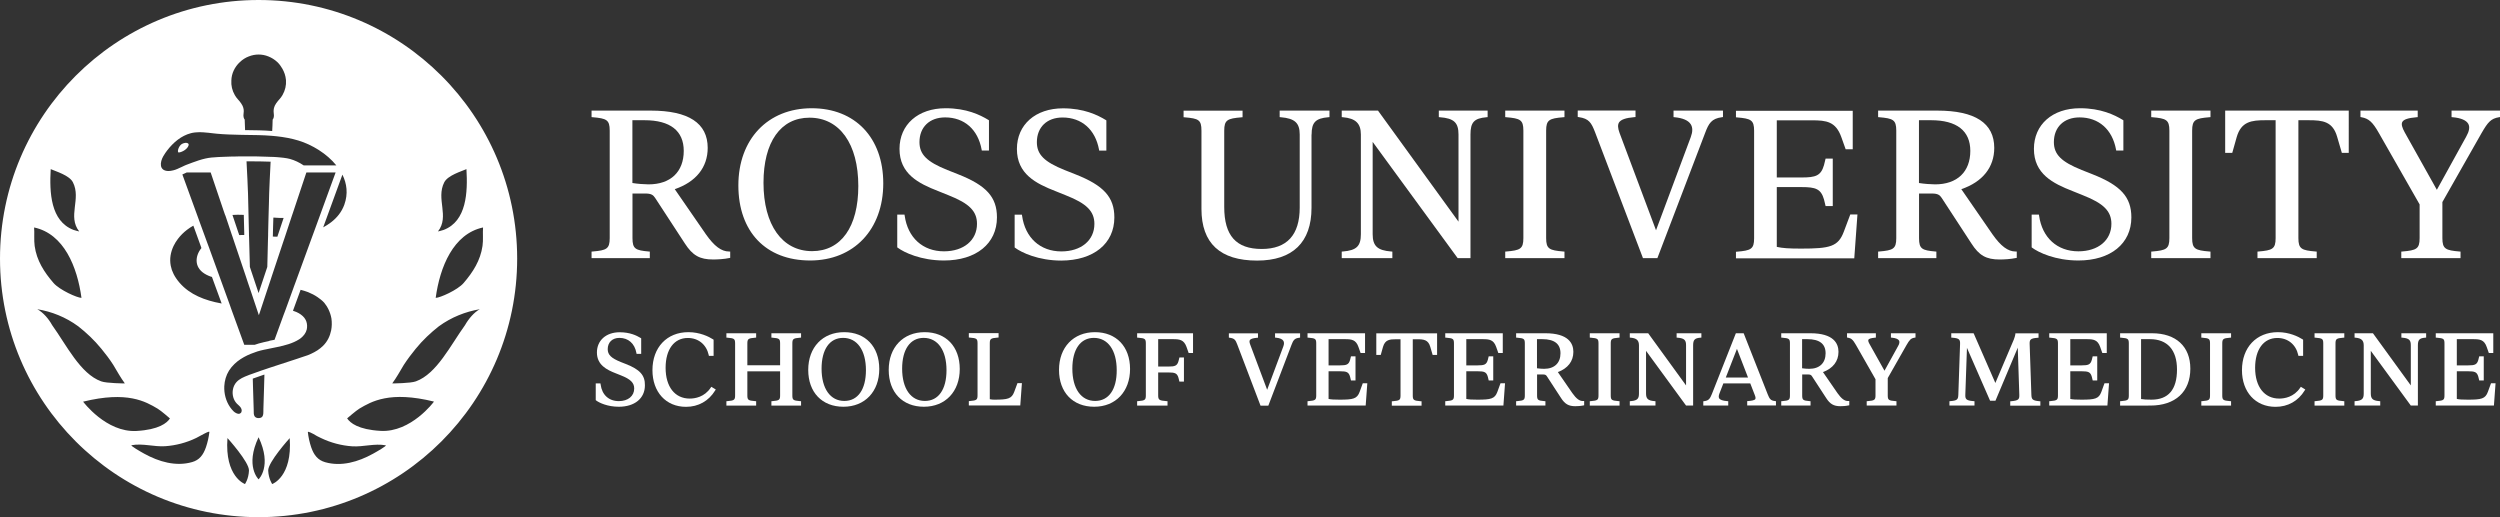 <?xml version="1.0" encoding="utf-8"?>
<!-- Generator: Adobe Illustrator 24.3.0, SVG Export Plug-In . SVG Version: 6.00 Build 0)  -->
<svg version="1.1" id="Layer_1" xmlns="http://www.w3.org/2000/svg" xmlns:xlink="http://www.w3.org/1999/xlink" x="0px" y="0px"
	 viewBox="0 0 275.54 57" style="enable-background:new 0 0 275.54 57;" xml:space="preserve">
<rect x="0" y="0" width="275.54" height="57" fill="#333333" stroke="none"/>
<style type="text/css">
	.st0{fill:#FFFFFF;}
</style>
<g>
	<g>
		<path class="st0" d="M80.48,28.42v-0.7h-0.13c-0.84,0-1.63-0.59-2.55-1.9l-3.43-4.97c2.34-0.8,3.63-2.41,3.63-4.55
			c0-2.73-2.11-4.11-6.28-4.11h-6.52v0.72l0.12,0.01c1.52,0.13,1.88,0.28,1.88,1.47v11.86c0,1.19-0.36,1.34-1.88,1.47l-0.12,0.01
			v0.72h6.42v-0.72l-0.12-0.01c-1.45-0.13-1.79-0.28-1.79-1.47v-4.92h1.43c0.63,0,0.86,0.16,1.07,0.49l3.27,5.01
			c0.86,1.33,1.64,1.77,3.12,1.77c0.48,0,1.23-0.04,1.78-0.16L80.48,28.42z M69.7,13.25h1.34c2.83,0,4.32,1.17,4.32,3.38
			c0,2.31-1.45,3.69-3.88,3.69c-0.42,0-1.27-0.06-1.78-0.15V13.25z"/>
		<path class="st0" d="M89.29,28.71c4.82,0,8.06-3.42,8.06-8.5c0-5.03-3.1-8.28-7.89-8.28c-4.84,0-8.08,3.42-8.08,8.5
			C81.38,25.54,84.41,28.71,89.29,28.71z M89.22,12.97c3.32,0,5.38,2.89,5.38,7.53c0,4.5-1.9,7.18-5.09,7.18
			c-3.3,0-5.36-2.89-5.36-7.53C84.15,15.65,86.04,12.97,89.22,12.97z"/>
		<path class="st0" d="M104.04,28.71c3.55,0,5.84-1.86,5.84-4.75c0-2.24-1.17-3.53-4.3-4.76l-1.16-0.46
			c-2.27-0.91-3.08-1.72-3.08-3.08c0-1.65,1.11-2.72,2.83-2.72c2.11,0,3.61,1.32,4.02,3.54l0.02,0.11h0.79v-3.33l-0.06-0.04
			c-0.92-0.56-2.42-1.29-4.72-1.29c-3.04,0-5.08,1.8-5.08,4.48c0,2.76,2.1,3.81,4.26,4.65l1.14,0.46c2.29,0.9,3.14,1.76,3.14,3.15
			c0,1.81-1.46,3.03-3.64,3.03c-2.33,0-3.99-1.5-4.33-3.93l-0.02-0.12h-0.8v3.61l0.05,0.04C99.65,27.83,101.51,28.71,104.04,28.71z"
			/>
		<path class="st0" d="M122.82,23.97c0-2.24-1.17-3.53-4.3-4.76l-1.16-0.46c-2.27-0.91-3.08-1.72-3.08-3.08
			c0-1.65,1.11-2.72,2.83-2.72c2.11,0,3.61,1.32,4.02,3.54l0.02,0.11h0.79v-3.33l-0.06-0.04c-0.92-0.56-2.42-1.29-4.72-1.29
			c-3.04,0-5.08,1.8-5.08,4.48c0,2.76,2.1,3.81,4.26,4.65l1.14,0.46c2.29,0.9,3.14,1.76,3.14,3.15c0,1.81-1.46,3.03-3.64,3.03
			c-2.33,0-3.99-1.5-4.33-3.93l-0.02-0.12h-0.8v3.61l0.05,0.04c0.7,0.52,2.56,1.41,5.09,1.41
			C120.53,28.71,122.82,26.85,122.82,23.97z"/>
		<path class="st0" d="M144.56,14.83c0-1.34,0.43-1.79,1.85-1.91l0.12-0.01v-0.72h-5.49v0.72l0.12,0.01
			c1.55,0.13,2.09,0.63,2.09,1.91v8.04c0,3.03-1.41,4.57-4.19,4.57c-2.82,0-4.13-1.47-4.13-4.63v-8.41c0-1.19,0.36-1.34,1.9-1.47
			l0.12-0.01v-0.72h-6.5v0.72l0.12,0.01c1.53,0.13,1.85,0.27,1.85,1.47v8.63c0,3.78,2.06,5.69,6.13,5.69c3.92,0,6-2.01,6-5.82V14.83
			z"/>
		<path class="st0" d="M153.46,27.73l-0.12-0.01c-1.53-0.12-2.05-0.61-2.05-1.91V15.64l9.33,12.76l0.04,0.05h1.41V14.83
			c0-1.36,0.4-1.79,1.77-1.91l0.12-0.01v-0.72h-5.38v0.72l0.12,0.01c1.55,0.12,2.05,0.59,2.05,1.91v9.6l-8.83-12.18l-0.04-0.06h-4
			v0.72l0.12,0.01c1.41,0.12,1.99,0.68,1.99,1.91v10.98c0,1.32-0.48,1.79-1.99,1.91l-0.12,0.01v0.72h5.58V27.73z"/>
		<path class="st0" d="M172.43,27.73l-0.12-0.01c-1.54-0.13-1.9-0.28-1.9-1.47V14.39c0-1.19,0.36-1.34,1.9-1.47l0.12-0.01v-0.72
			h-6.53v0.72l0.12,0.01c1.52,0.13,1.88,0.28,1.88,1.47v11.86c0,1.19-0.36,1.34-1.88,1.47l-0.12,0.01v0.72h6.53V27.73z"/>
		<path class="st0" d="M175.8,14.57l5.28,13.88h1.59l5.26-13.79c0.4-1.07,0.71-1.59,1.85-1.74l0.12-0.02v-0.71h-5.45v0.72l0.12,0.01
			c0.91,0.09,1.51,0.35,1.78,0.78c0.22,0.35,0.22,0.82,0,1.41l-3.83,10.27l-4.02-10.73c-0.2-0.54-0.21-0.9-0.06-1.15
			c0.21-0.32,0.74-0.51,1.7-0.59l0.12-0.01v-0.72h-6.37v0.71l0.12,0.02C175.12,13.07,175.39,13.51,175.8,14.57z"/>
		<path class="st0" d="M204.72,23.64h-0.79l-0.71,1.89c-0.62,1.65-1.51,1.87-4.71,1.87c-1.38,0-2.05-0.05-2.68-0.19v-6.59h2.74
			c1.55,0,2.12,0.2,2.46,1.35l0.18,0.74h0.79v-5.23h-0.79l-0.18,0.73c-0.34,1.16-0.91,1.35-2.46,1.35h-2.74v-6.3h3.86
			c1.62,0,2.64,0.13,3.26,1.87l0.47,1.32h0.78v-4.24h-12.87v0.72l0.12,0.01c1.52,0.13,1.88,0.28,1.88,1.47v11.86
			c0,1.19-0.36,1.34-1.88,1.47l-0.12,0.01v0.72h13.04L204.72,23.64z"/>
		<path class="st0" d="M220.39,28.6c0.48,0,1.23-0.04,1.78-0.16l0.11-0.02v-0.7h-0.13c-0.84,0-1.63-0.59-2.55-1.9l-3.43-4.97
			c2.34-0.8,3.63-2.41,3.63-4.55c0-2.73-2.11-4.11-6.28-4.11h-6.52v0.72l0.12,0.01c1.52,0.13,1.88,0.28,1.88,1.47v11.86
			c0,1.19-0.36,1.34-1.88,1.47l-0.12,0.01v0.72h6.42v-0.72l-0.12-0.01c-1.45-0.13-1.79-0.28-1.79-1.47v-4.92h1.43
			c0.63,0,0.86,0.16,1.07,0.49l3.27,5.01C218.13,28.16,218.91,28.6,220.39,28.6z M211.5,13.25h1.34c2.83,0,4.32,1.17,4.32,3.38
			c0,2.31-1.45,3.69-3.88,3.69c-0.42,0-1.27-0.06-1.78-0.15V13.25z"/>
		<path class="st0" d="M229.07,28.71c3.55,0,5.84-1.86,5.84-4.75c0-2.24-1.17-3.53-4.3-4.76l-1.16-0.46
			c-2.27-0.91-3.08-1.72-3.08-3.08c0-1.65,1.11-2.72,2.83-2.72c2.11,0,3.61,1.32,4.02,3.54l0.02,0.11h0.79v-3.33l-0.06-0.04
			c-0.92-0.56-2.42-1.29-4.72-1.29c-3.04,0-5.08,1.8-5.08,4.48c0,2.76,2.1,3.81,4.26,4.65l1.14,0.46c2.29,0.9,3.14,1.76,3.14,3.15
			c0,1.81-1.46,3.03-3.64,3.03c-2.33,0-3.99-1.5-4.33-3.93l-0.02-0.12h-0.8v3.61l0.05,0.04C224.68,27.83,226.54,28.71,229.07,28.71z
			"/>
		<path class="st0" d="M243.63,27.73l-0.12-0.01c-1.54-0.13-1.9-0.28-1.9-1.47V14.39c0-1.19,0.36-1.34,1.9-1.47l0.12-0.01v-0.72
			h-6.53v0.72l0.12,0.01c1.52,0.13,1.88,0.28,1.88,1.47v11.86c0,1.19-0.36,1.34-1.88,1.47l-0.12,0.01v0.72h6.53V27.73z"/>
		<path class="st0" d="M258.87,12.19h-13.62v4.66h0.78l0.49-1.74c0.5-1.72,1.63-1.86,3.17-1.86h1.12v13c0,1.19-0.36,1.34-1.88,1.47
			l-0.12,0.01v0.72h6.53v-0.72l-0.12-0.01c-1.54-0.13-1.9-0.28-1.9-1.47v-13h1.14c1.54,0,2.66,0.13,3.14,1.86l0.51,1.74h0.76V12.19z
			"/>
		<path class="st0" d="M270.2,12.19v0.72l0.12,0.01c0.92,0.08,1.51,0.34,1.73,0.74c0.18,0.34,0.1,0.81-0.23,1.39l-3.24,5.87
			l-3.53-6.31c-0.32-0.57-0.4-0.93-0.28-1.16c0.15-0.29,0.65-0.45,1.58-0.53l0.12-0.01v-0.72h-6.31v0.71l0.11,0.02
			c0.81,0.15,1.23,0.52,1.93,1.76l4.48,7.85v3.72c0,1.19-0.36,1.34-1.9,1.47l-0.12,0.01v0.72h6.53v-0.72l-0.12-0.01
			c-1.52-0.13-1.88-0.28-1.88-1.47v-3.98l4.31-7.59c0.71-1.23,1.04-1.61,1.93-1.76l0.11-0.02v-0.71H270.2z"/>
	</g>
	<g>
		<path class="st0" d="M68.98,40.12l-0.56-0.22c-1.06-0.43-1.44-0.8-1.44-1.42c0-0.75,0.51-1.24,1.29-1.24
			c0.98,0,1.68,0.62,1.87,1.65l0.02,0.11h0.51v-1.71l-0.06-0.04c-0.45-0.27-1.18-0.63-2.31-0.63c-1.5,0-2.51,0.9-2.51,2.23
			c0,1.37,1.08,1.91,2.09,2.3l0.55,0.22c1.07,0.42,1.47,0.82,1.47,1.45c0,0.83-0.68,1.39-1.69,1.39c-1.1,0-1.86-0.68-2.01-1.83
			l-0.02-0.12h-0.52v1.84l0.05,0.04c0.34,0.26,1.26,0.69,2.49,0.69c1.75,0,2.88-0.92,2.88-2.36C71.1,41.36,70.52,40.72,68.98,40.12z
			"/>
		<path class="st0" d="M78.33,42.73c-0.69,1.04-1.74,1.2-2.31,1.2c-1.64,0-2.66-1.3-2.66-3.39c0-2.03,0.94-3.29,2.45-3.29
			c1.16,0,2.04,0.72,2.3,1.87l0.02,0.1h0.52v-1.78l-0.06-0.04c-0.47-0.3-1.46-0.79-2.72-0.79c-2.37,0-3.96,1.68-3.96,4.19
			c0,2.41,1.49,4.04,3.7,4.04c1.36,0,2.5-0.64,3.21-1.8l0.07-0.11l-0.49-0.3L78.33,42.73z"/>
		<path class="st0" d="M85.02,37.21l0.12,0.01c0.75,0.06,0.84,0.13,0.84,0.64v2.4h-3.61v-2.4c0-0.5,0.1-0.58,0.85-0.64l0.12-0.01
			v-0.48h-3.28v0.48l0.12,0.01c0.75,0.06,0.84,0.13,0.84,0.64v5.71c0,0.5-0.09,0.58-0.84,0.64l-0.12,0.01v0.48h3.28v-0.48
			l-0.12-0.01c-0.76-0.06-0.85-0.13-0.85-0.64v-2.64h3.61v2.64c0,0.5-0.09,0.58-0.84,0.64l-0.12,0.01v0.48h3.27v-0.48l-0.12-0.01
			c-0.75-0.06-0.84-0.13-0.84-0.64v-5.71c0-0.5,0.09-0.58,0.84-0.64l0.12-0.01v-0.48h-3.27V37.21z"/>
		<path class="st0" d="M93.04,36.61c-2.37,0-3.96,1.67-3.96,4.16c0,2.47,1.52,4.06,3.88,4.06c2.36,0,3.95-1.67,3.95-4.16
			C96.91,38.2,95.39,36.61,93.04,36.61z M93.06,44.19c-1.55,0-2.51-1.36-2.51-3.56c0-2.12,0.89-3.39,2.37-3.39
			c1.55,0,2.52,1.36,2.52,3.56C95.44,42.93,94.55,44.19,93.06,44.19z"/>
		<path class="st0" d="M101.91,36.61c-2.37,0-3.96,1.67-3.96,4.16c0,2.47,1.52,4.06,3.88,4.06c2.36,0,3.95-1.67,3.95-4.16
			C105.78,38.2,104.26,36.61,101.91,36.61z M101.94,44.19c-1.55,0-2.51-1.36-2.51-3.56c0-2.12,0.89-3.39,2.37-3.39
			c1.55,0,2.52,1.36,2.52,3.56C104.32,42.93,103.43,44.19,101.94,44.19z"/>
		<path class="st0" d="M111.78,43.2c-0.28,0.75-0.7,0.85-2.2,0.85c-0.14,0-0.3-0.01-0.49-0.05v-6.15c0-0.5,0.1-0.58,0.85-0.64
			l0.12-0.01v-0.48h-3.28v0.48l0.12,0.01c0.75,0.06,0.84,0.13,0.84,0.64v5.71c0,0.5-0.09,0.58-0.84,0.64l-0.12,0.01v0.48h5.67
			l0.18-2.46h-0.49L111.78,43.2z"/>
		<path class="st0" d="M120.68,36.61c-2.37,0-3.96,1.67-3.96,4.16c0,2.47,1.52,4.06,3.88,4.06c2.36,0,3.95-1.67,3.95-4.16
			C124.55,38.2,123.03,36.61,120.68,36.61z M120.7,44.19c-1.55,0-2.51-1.36-2.51-3.56c0-2.12,0.89-3.39,2.37-3.39
			c1.55,0,2.52,1.36,2.52,3.56C123.09,42.93,122.2,44.19,120.7,44.19z"/>
		<path class="st0" d="M125.33,37.21l0.12,0.01c0.75,0.06,0.84,0.13,0.84,0.64v5.71c0,0.5-0.09,0.58-0.84,0.64l-0.12,0.01v0.48h3.35
			v-0.48l-0.12-0.01c-0.8-0.06-0.91-0.14-0.91-0.64v-2.52h1.12c0.73,0,0.97,0.08,1.12,0.6l0.1,0.41h0.5V39.4h-0.5l-0.1,0.4
			c-0.15,0.52-0.39,0.6-1.12,0.6h-1.12v-3.02h1.62c0.74,0,1.21,0.06,1.5,0.85l0.24,0.68h0.48v-2.18h-6.16V37.21z"/>
		<path class="st0" d="M140.53,37.21l0.12,0.01c0.41,0.04,0.69,0.16,0.8,0.35c0.09,0.15,0.09,0.36-0.01,0.62l-1.78,4.77l-1.87-4.99
			c-0.09-0.24-0.1-0.39-0.03-0.49c0.08-0.13,0.34-0.21,0.77-0.25l0.12-0.01v-0.48h-3.21v0.47l0.12,0.02
			c0.51,0.07,0.62,0.25,0.81,0.75l2.56,6.73h0.86l2.55-6.69c0.2-0.54,0.35-0.73,0.83-0.79l0.12-0.02v-0.47h-2.76V37.21z"/>
		<path class="st0" d="M149.85,43.2c-0.28,0.75-0.7,0.85-2.2,0.85c-0.62,0-0.94-0.02-1.22-0.08v-3.05h1.25
			c0.73,0,0.97,0.08,1.12,0.6l0.1,0.41h0.5v-2.66h-0.5l-0.1,0.4c-0.15,0.52-0.39,0.6-1.12,0.6h-1.25v-2.89h1.79
			c0.75,0,1.22,0.06,1.5,0.85l0.24,0.68h0.49v-2.18h-6.34v0.48l0.12,0.01c0.75,0.06,0.84,0.13,0.84,0.64v5.71
			c0,0.5-0.09,0.58-0.84,0.64l-0.12,0.01v0.48h6.41l0.18-2.46h-0.5L149.85,43.2z"/>
		<path class="st0" d="M151.68,39.12h0.5l0.25-0.89c0.23-0.79,0.73-0.84,1.46-0.84h0.47v6.19c0,0.5-0.09,0.58-0.84,0.64l-0.12,0.01
			v0.48h3.28v-0.48l-0.12-0.01c-0.75-0.06-0.85-0.13-0.85-0.64v-6.19h0.48c0.73,0,1.23,0.06,1.45,0.84l0.26,0.89h0.49v-2.38h-6.7
			V39.12z"/>
		<path class="st0" d="M165.03,43.2c-0.28,0.75-0.7,0.85-2.2,0.85c-0.62,0-0.94-0.02-1.22-0.08v-3.05h1.25
			c0.73,0,0.97,0.08,1.12,0.6l0.1,0.41h0.5v-2.66h-0.5l-0.1,0.4c-0.15,0.52-0.39,0.6-1.12,0.6h-1.25v-2.89h1.79
			c0.75,0,1.22,0.06,1.5,0.85l0.24,0.68h0.49v-2.18h-6.34v0.48l0.12,0.01c0.75,0.06,0.84,0.13,0.84,0.64v5.71
			c0,0.5-0.09,0.58-0.84,0.64l-0.12,0.01v0.48h6.41l0.18-2.46h-0.5L165.03,43.2z"/>
		<path class="st0" d="M173.3,43.33l-1.6-2.32c1.1-0.41,1.71-1.19,1.71-2.23c0-0.93-0.54-2.05-3.1-2.05h-3.21v0.48l0.12,0.01
			c0.75,0.06,0.84,0.13,0.84,0.64v5.71c0,0.5-0.09,0.58-0.84,0.64l-0.12,0.01v0.48h3.23v-0.48l-0.12-0.01
			c-0.71-0.06-0.8-0.13-0.8-0.64v-2.3h0.62c0.28,0,0.37,0.06,0.46,0.2l1.57,2.41c0.42,0.65,0.83,0.89,1.56,0.89
			c0.23,0,0.6-0.02,0.87-0.08l0.11-0.02v-0.47h-0.13C174.09,44.21,173.73,43.94,173.3,43.33z M169.41,37.38h0.57
			c1.34,0,2.01,0.52,2.01,1.56c0,1.07-0.67,1.71-1.8,1.71c-0.19,0-0.54-0.02-0.79-0.06V37.38z"/>
		<path class="st0" d="M175.22,37.21l0.12,0.01c0.75,0.06,0.84,0.13,0.84,0.64v5.71c0,0.5-0.09,0.58-0.84,0.64l-0.12,0.01v0.48h3.28
			v-0.48l-0.12-0.01c-0.76-0.06-0.85-0.13-0.85-0.64v-5.71c0-0.5,0.1-0.58,0.85-0.64l0.12-0.01v-0.48h-3.28V37.21z"/>
		<path class="st0" d="M184.79,37.21l0.12,0.01c0.79,0.06,0.92,0.32,0.92,0.85v4.41l-4.13-5.69l-0.04-0.06h-2.03v0.48l0.12,0.01
			c0.64,0.06,0.89,0.3,0.89,0.85v5.29c0,0.54-0.13,0.79-0.89,0.85l-0.12,0.01v0.48h2.83v-0.48l-0.12-0.01
			c-0.71-0.06-0.92-0.26-0.92-0.85v-4.69l4.41,6.03h0.78v-6.63c0-0.61,0.17-0.8,0.79-0.85l0.12-0.01v-0.48h-2.73V37.21z"/>
		<path class="st0" d="M194.83,43.46l-2.65-6.73h-0.86l-2.64,6.69c-0.21,0.53-0.36,0.73-0.83,0.79l-0.12,0.02v0.47h2.75v-0.48
			l-0.12-0.01c-0.49-0.04-0.78-0.14-0.88-0.31c-0.07-0.12-0.06-0.29,0.03-0.53l0.43-1.11h2.97l0.5,1.29
			c0.09,0.22,0.1,0.36,0.05,0.44c-0.09,0.14-0.48,0.19-0.77,0.21l-0.12,0.01v0.48h3.17v-0.47l-0.12-0.02
			C195.15,44.15,195.03,43.96,194.83,43.46z M192.66,41.61h-2.45l1.23-3.16L192.66,41.61z"/>
		<path class="st0" d="M202.52,43.33l-1.6-2.32c1.1-0.41,1.71-1.19,1.71-2.23c0-0.93-0.54-2.05-3.1-2.05h-3.21v0.48l0.12,0.01
			c0.75,0.06,0.84,0.13,0.84,0.64v5.71c0,0.5-0.09,0.58-0.84,0.64l-0.12,0.01v0.48h3.23v-0.48l-0.12-0.01
			c-0.71-0.06-0.8-0.13-0.8-0.64v-2.3h0.62c0.28,0,0.37,0.06,0.46,0.2l1.57,2.41c0.42,0.65,0.83,0.89,1.56,0.89
			c0.23,0,0.6-0.02,0.87-0.08l0.11-0.02v-0.47h-0.13C203.31,44.21,202.95,43.94,202.52,43.33z M198.63,37.38h0.57
			c1.34,0,2.01,0.52,2.01,1.56c0,1.07-0.67,1.71-1.8,1.71c-0.19,0-0.54-0.02-0.79-0.06V37.38z"/>
		<path class="st0" d="M208.41,37.21l0.12,0.01c0.42,0.04,0.68,0.15,0.78,0.32c0.07,0.14,0.04,0.35-0.11,0.6l-1.5,2.72l-1.64-2.93
			c-0.14-0.24-0.18-0.41-0.13-0.49c0.06-0.11,0.3-0.18,0.7-0.22l0.12-0.01v-0.48h-3.18v0.47l0.11,0.02
			c0.34,0.06,0.53,0.19,0.88,0.81l2.15,3.77v1.77c0,0.5-0.1,0.58-0.85,0.64l-0.12,0.01v0.48h3.28v-0.48l-0.12-0.01
			c-0.75-0.06-0.84-0.13-0.84-0.64v-1.9l2.07-3.64c0.33-0.57,0.48-0.75,0.88-0.81l0.11-0.02v-0.47h-2.71V37.21z"/>
		<path class="st0" d="M223.89,43.5l-0.19-5.56c-0.02-0.51,0.08-0.65,0.86-0.71l0.12-0.01v-0.48h-2.55l-0.01,0.12
			c-0.01,0.09-0.07,0.32-0.16,0.55l-2.04,4.8l-2.36-5.4l-0.04-0.08h-2.46v0.48l0.12,0.01c0.77,0.06,0.87,0.2,0.85,0.71l-0.19,5.56
			c-0.02,0.52-0.1,0.66-0.86,0.72l-0.12,0.01v0.48h2.76v-0.48l-0.12-0.01c-0.79-0.06-0.91-0.22-0.89-0.71l0.18-5.16l2.55,5.83h0.59
			l2.46-5.85l0.17,5.19c0.02,0.5-0.09,0.64-0.88,0.71l-0.12,0.01v0.48h3.32v-0.48l-0.12-0.01C224,44.15,223.91,44.01,223.89,43.5z"
			/>
		<path class="st0" d="M231.6,43.2c-0.28,0.75-0.7,0.85-2.2,0.85c-0.62,0-0.94-0.02-1.22-0.08v-3.05h1.25c0.73,0,0.97,0.08,1.12,0.6
			l0.1,0.41h0.5v-2.66h-0.5l-0.1,0.4c-0.15,0.52-0.39,0.6-1.12,0.6h-1.25v-2.89h1.79c0.75,0,1.22,0.06,1.5,0.85l0.24,0.68h0.49
			v-2.18h-6.34v0.48l0.12,0.01c0.75,0.06,0.84,0.13,0.84,0.64v5.71c0,0.5-0.09,0.58-0.84,0.64l-0.12,0.01v0.48h6.41l0.18-2.46h-0.5
			L231.6,43.2z"/>
		<path class="st0" d="M237.18,36.73h-3.51v0.48l0.12,0.01c0.75,0.06,0.84,0.13,0.84,0.64v5.71c0,0.5-0.09,0.58-0.84,0.64
			l-0.12,0.01v0.48H237c2.76,0,4.41-1.52,4.41-4.07C241.41,38.19,239.83,36.73,237.18,36.73z M237.13,44.05
			c-0.52,0-0.89-0.02-1.15-0.07v-6.6h0.98c1.92,0,2.98,1.19,2.98,3.35C239.94,42.94,238.99,44.05,237.13,44.05z"/>
		<path class="st0" d="M242.62,37.21l0.12,0.01c0.75,0.06,0.84,0.13,0.84,0.64v5.71c0,0.5-0.09,0.58-0.84,0.64l-0.12,0.01v0.48h3.28
			v-0.48l-0.12-0.01c-0.76-0.06-0.85-0.13-0.85-0.64v-5.71c0-0.5,0.1-0.58,0.85-0.64l0.12-0.01v-0.48h-3.28V37.21z"/>
		<path class="st0" d="M253.52,42.73c-0.69,1.04-1.74,1.2-2.31,1.2c-1.64,0-2.66-1.3-2.66-3.39c0-2.03,0.94-3.29,2.45-3.29
			c1.16,0,2.04,0.72,2.3,1.87l0.02,0.1h0.52v-1.78l-0.06-0.04c-0.47-0.3-1.46-0.79-2.72-0.79c-2.37,0-3.96,1.68-3.96,4.19
			c0,2.41,1.49,4.04,3.7,4.04c1.36,0,2.5-0.64,3.21-1.8l0.07-0.11l-0.49-0.3L253.52,42.73z"/>
		<path class="st0" d="M255.1,37.21l0.12,0.01c0.75,0.06,0.84,0.13,0.84,0.64v5.71c0,0.5-0.09,0.58-0.84,0.64l-0.12,0.01v0.48h3.28
			v-0.48l-0.12-0.01c-0.76-0.06-0.85-0.13-0.85-0.64v-5.71c0-0.5,0.1-0.58,0.85-0.64l0.12-0.01v-0.48h-3.28V37.21z"/>
		<path class="st0" d="M264.67,37.21l0.12,0.01c0.79,0.06,0.92,0.32,0.92,0.85v4.41l-4.13-5.69l-0.04-0.06h-2.03v0.48l0.12,0.01
			c0.64,0.06,0.89,0.3,0.89,0.85v5.29c0,0.54-0.13,0.79-0.89,0.85l-0.12,0.01v0.48h2.83v-0.48l-0.12-0.01
			c-0.71-0.06-0.92-0.26-0.92-0.85v-4.69l4.41,6.03h0.78v-6.63c0-0.61,0.17-0.8,0.79-0.85l0.12-0.01v-0.48h-2.73V37.21z"/>
		<path class="st0" d="M274.2,43.2c-0.28,0.75-0.7,0.85-2.2,0.85c-0.62,0-0.94-0.02-1.22-0.08v-3.05h1.25c0.73,0,0.97,0.08,1.12,0.6
			l0.1,0.41h0.5v-2.66h-0.5l-0.1,0.4c-0.15,0.52-0.39,0.6-1.12,0.6h-1.25v-2.89h1.79c0.75,0,1.22,0.06,1.5,0.85l0.24,0.68h0.49
			v-2.18h-6.34v0.48l0.12,0.01c0.75,0.06,0.84,0.13,0.84,0.64v5.71c0,0.5-0.09,0.58-0.84,0.64l-0.12,0.01v0.48h6.41l0.18-2.46h-0.5
			L274.2,43.2z"/>
	</g>
</g>
<g>
	<path class="st0" d="M24.82,23.78c0,0,0-0.01-0.01-0.02c0,0,0,0,0,0L24.82,23.78z"/>
	<path class="st0" d="M28.5,0C12.76,0,0,12.76,0,28.5C0,44.24,12.76,57,28.5,57C44.24,57,57,44.24,57,28.5C57,12.76,44.24,0,28.5,0z
		 M48.96,20.1c0.39-0.78,1.92-1.22,2.45-1.46c0.15,2.57,0.02,5.73-2.51,6.7c-0.15,0.06-0.63,0.17-0.63,0.17
		C49.57,23.84,48.03,21.94,48.96,20.1z M37.74,19.25c0.49,0.99,0.64,2.11,0.21,3.31c-0.29,0.8-0.81,1.44-1.46,1.94
		c-0.27,0.21-0.57,0.39-0.87,0.56l2.1-5.76L37.74,19.25z M25.32,33.58l-1.03-2.84l-0.21-0.58l-1.04-2.87l-0.19-0.51l-0.83-2.27
		c0,0,0,0,0,0c0,0,0,0,0,0l-0.18-0.5l-1.74-4.78l0.04-0.02l0.2-0.09l0.13-0.06l0.04-0.02l0.04-0.02l0.03-0.01h2.64l1.43,4.23
		l0.16,0.46c0,0,0,0,0,0s0,0,0,0c0-0.01,0,0,0.01,0.02l0.01,0.02c0,0,0-0.01,0-0.01c0,0.01,0,0.01,0.01,0.02l0-0.01
		c0,0,0,0.01,0,0.01c0.01,0.03,0.01,0.03,0.01,0.03l0.72,2.15c0,0.01,0.01,0.03,0.02,0.05c0-0.01,0-0.01-0.01-0.03l0.17,0.51
		l1.31,3.89l0.07,0.21l0.18,0.55l0.32,0.94c0,0,0,0,0,0c0,0,0,0,0,0l0.58,1.73l0.18,0.54l0.14,0.42v0l0,0l0.14-0.41l0.17-0.52
		l0.56-1.69l0.26-0.78l0.17-0.51l0.14-0.43l1.26-3.78l0.15-0.44l0.79-2.39c0,0,0,0,0,0l0.13-0.38l1.44-4.32l0.03-0.08h0.63h0h2.59
		l-2.37,6.5l-0.24,0.65l-1.84,5.04l-0.16,0.43l-0.03,0.09l-0.83,2.29l-0.16,0.43l-0.1,0.26l-1,2.75c-0.1,0.02-0.21,0.04-0.31,0.06
		l-0.21,0.04L29.6,37.6c-0.18,0.04-0.37,0.08-0.55,0.12l-0.11,0.03c-0.12,0.03-0.25,0.06-0.4,0.1l-0.46,0.15h-0.32h-0.53h-0.31
		l-1.4-3.85L25.32,33.58C25.32,33.58,25.32,33.58,25.32,33.58C25.32,33.58,25.32,33.58,25.32,33.58z M26.31,25.73L26.31,25.73
		l-0.01-0.02l-0.01-0.02l-0.67-2c0,0,0.01,0,0.01,0c0.16-0.01,0.33-0.02,0.49-0.02c0.07,0,0.14,0,0.21,0c0.16,0,0.33,0,0.49,0.01
		c0.02,0,0.03,0,0.05,0l0.03,1.25l0.02,0.77l0,0.08l0,0.12c-0.04,0-0.08,0-0.12,0c-0.03,0-0.06,0-0.1,0c-0.11,0-0.23,0-0.34,0.01
		L26.31,25.73L26.31,25.73L26.31,25.73z M27.17,17.78c0.12,0,0.24,0,0.36,0c0.88,0,1.65,0.02,2.3,0.04c0,0.04,0,0.07-0.01,0.11
		c-0.01,0.22-0.02,0.43-0.03,0.64c-0.02,0.42-0.04,0.83-0.06,1.21c-0.03,0.57-0.05,1.06-0.06,1.43c0,0.12-0.01,0.23-0.01,0.33
		c-0.01,0.28-0.02,0.57-0.02,0.85c-0.01,0.33-0.02,0.67-0.03,1.01c0,0.17-0.01,0.55-0.02,0.72c-0.01,0.26-0.01,0.52-0.02,0.79
		c-0.01,0.28-0.01,0.57-0.02,0.85c0,0.06,0,0.11,0,0.17c-0.01,0.23-0.01,0.51-0.02,0.63c-0.02,0.95-0.05,1.91-0.07,2.86L28.5,32.3
		l-0.96-2.88c-0.03-0.99-0.05-1.99-0.08-2.98c0-0.1-0.01-0.2-0.01-0.3c0,0,0-0.01,0-0.01c0-0.08,0-0.15-0.01-0.22
		c0-0.07,0-0.13,0-0.15c-0.01-0.29-0.01-0.57-0.02-0.85c-0.01-0.37-0.02-0.88-0.03-1.27c0-0.16-0.01-0.31-0.01-0.47
		c-0.01-0.26-0.01-0.52-0.02-0.78c-0.01-0.29-0.02-0.57-0.02-0.85c0-0.09-0.01-0.2-0.01-0.33c0-0.13-0.01-0.27-0.02-0.43
		c-0.01-0.29-0.03-0.63-0.04-1C27.23,19.17,27.2,18.48,27.17,17.78z M30.07,26.07l0.01-0.29l0-0.08l0.02-0.77l0.03-0.95
		c0.06,0,0.13,0.01,0.19,0.01c0.04,0,0.07,0,0.11,0.01c0.14,0.01,0.28,0.02,0.42,0.02c0.06,0,0.12,0,0.18,0c0.07,0,0.14,0,0.21,0
		c0.01,0,0.01,0,0.02,0l-0.64,1.92l-0.05,0.15c-0.13,0-0.25,0-0.38-0.01C30.15,26.07,30.11,26.07,30.07,26.07z M26.45,6.83
		c0.29-0.27,0.62-0.48,0.97-0.61c0.35-0.14,0.72-0.21,1.08-0.21c0.37,0,0.74,0.07,1.08,0.21c0.35,0.14,0.68,0.34,0.97,0.61
		c0.24,0.22,0.42,0.48,0.57,0.74c0.21,0.37,0.35,0.77,0.39,1.19c0,0.03,0.01,0.06,0.01,0.09c0.04,0.55-0.09,1.11-0.38,1.62
		c-0.1,0.17-0.21,0.33-0.35,0.48c-0.05,0.06-0.1,0.11-0.15,0.17c-0.14,0.17-0.26,0.34-0.35,0.52c-0.03,0.06-0.05,0.12-0.07,0.19
		c-0.06,0.19-0.08,0.4-0.05,0.64c0.01,0.09,0.02,0.17,0.02,0.25c0,0.22-0.06,0.37-0.14,0.46c0,0.16-0.01,0.38-0.02,0.66
		c-0.01,0.18-0.02,0.39-0.03,0.6c-0.97-0.08-1.94-0.09-2.9-0.1c-0.03,0-0.06,0-0.09,0c0-0.02,0-0.03,0-0.05
		c-0.01-0.32-0.03-0.59-0.03-0.81c0-0.12-0.01-0.22-0.01-0.3c-0.03-0.03-0.05-0.07-0.07-0.11c-0.04-0.09-0.07-0.2-0.07-0.35
		c0-0.07,0.01-0.16,0.02-0.25c0.05-0.32-0.01-0.58-0.12-0.82c-0.09-0.18-0.21-0.35-0.35-0.52c-0.05-0.06-0.1-0.11-0.15-0.17
		c-0.14-0.15-0.25-0.31-0.35-0.48c-0.29-0.5-0.42-1.06-0.38-1.62C25.52,8.11,25.85,7.39,26.45,6.83z M18,17.21
		c0.15-0.26,0.32-0.49,0.44-0.65c0.67-0.86,1.53-1.6,2.6-1.88c0.14-0.04,0.29-0.06,0.44-0.08c0.04-0.01,0.09-0.01,0.13-0.01
		c0.11-0.01,0.23-0.02,0.35-0.02c0.04,0,0.07,0,0.11,0c0.14,0,0.29,0.01,0.43,0.02c0.02,0,0.05,0,0.07,0.01
		c0.12,0.01,0.25,0.02,0.37,0.03c0.06,0.01,0.11,0.01,0.17,0.02c0.12,0.01,0.24,0.03,0.35,0.04c0.15,0.02,0.31,0.04,0.46,0.05
		c0.85,0.08,1.71,0.1,2.57,0.12c0.18,0,0.35,0,0.53,0.01c0.98,0.01,1.96,0.02,2.94,0.1c0,0,0,0,0,0c0.18,0.01,0.35,0.03,0.53,0.05
		c0.81,0.09,1.61,0.23,2.4,0.47c1.51,0.46,3.13,1.44,4.18,2.74h-0.09h-2.59h-0.63h-0.29c-0.47-0.32-1-0.57-1.51-0.71
		c-0.09-0.02-0.19-0.05-0.31-0.07c-0.04-0.01-0.09-0.01-0.13-0.02c-0.09-0.01-0.17-0.03-0.27-0.04c-0.06-0.01-0.13-0.01-0.19-0.02
		c-0.1-0.01-0.19-0.02-0.3-0.03c-0.08-0.01-0.16-0.01-0.24-0.02c-0.05,0-0.09-0.01-0.14-0.01c-0.06,0-0.11-0.01-0.17-0.01
		c-0.09,0-0.18-0.01-0.27-0.01c-0.03,0-0.05,0-0.08,0c-0.09,0-0.17-0.01-0.26-0.01c-0.09,0-0.19-0.01-0.29-0.01
		c-0.12,0-0.24-0.01-0.36-0.01c-0.1,0-0.2,0-0.3-0.01c-0.12,0-0.25,0-0.37-0.01c-0.11,0-0.22,0-0.32,0c-0.12,0-0.24,0-0.36,0
		c-0.02,0-0.04,0-0.06,0c-0.1,0-0.2,0-0.31,0c-0.03,0-0.05,0-0.08,0c0-0.03,0-0.03,0,0c-0.07,0-0.15,0-0.22,0c-0.1,0-0.21,0-0.31,0
		c-0.02,0-0.05,0-0.07,0c-0.09,0-0.19,0-0.28,0c-0.13,0-0.25,0-0.37,0.01c-0.09,0-0.17,0-0.25,0c-0.12,0-0.23,0.01-0.34,0.01
		c-0.09,0-0.17,0-0.26,0.01c-0.1,0-0.19,0.01-0.29,0.01c-0.08,0-0.17,0.01-0.25,0.01c-0.09,0-0.17,0.01-0.25,0.01
		c-0.07,0-0.15,0.01-0.22,0.01c-0.1,0-0.18,0.01-0.27,0.02c-0.04,0-0.09,0-0.12,0.01c-0.12,0.01-0.22,0.02-0.31,0.02
		c-0.97,0.09-1.92,0.48-2.83,0.82c-0.08,0.03-0.15,0.06-0.23,0.1c-0.03,0.01-0.07,0.03-0.1,0.05c-0.06,0.03-0.11,0.05-0.17,0.08
		c-0.06,0.03-0.12,0.06-0.18,0.08c-0.01,0-0.01,0.01-0.02,0.01c-0.03,0.01-0.06,0.03-0.09,0.04c-0.05,0.02-0.1,0.05-0.15,0.07
		c-0.03,0.01-0.07,0.03-0.1,0.04c-0.04,0.02-0.08,0.03-0.13,0.05c-0.01,0-0.01,0.01-0.02,0.01c-0.03,0.01-0.07,0.02-0.11,0.03
		c-0.05,0.02-0.09,0.03-0.14,0.04c-0.04,0.01-0.07,0.02-0.11,0.02c-0.05,0.01-0.09,0.02-0.14,0.03c-0.04,0.01-0.08,0.01-0.12,0.01
		c-0.05,0-0.11,0.01-0.16,0.01C17.52,18.82,17.61,17.89,18,17.21z M5.59,18.64c0.53,0.24,2.07,0.68,2.45,1.46
		c0.93,1.84-0.62,3.74,0.69,5.41c0,0-0.48-0.11-0.63-0.17C5.57,24.37,5.44,21.21,5.59,18.64z M3.76,25.07
		c3.29,0.7,4.76,4.35,5.22,7.76c-0.46,0-2.4-0.86-3.08-1.64c-1.04-1.2-1.86-2.48-2.08-4.08C3.73,26.45,3.81,25.67,3.76,25.07z
		 M5.75,35.84c-0.39-0.71-1-1.41-1.64-1.76c1.57,0.26,3.12,0.86,4.52,1.89c0.89,0.7,1.76,1.51,2.55,2.48
		c0.45,0.55,0.89,1.12,1.3,1.76c0.45,0.75,0.81,1.41,1.28,2.05c0,0-2.03-0.01-2.61-0.23C8.85,41.2,7.32,38.02,5.75,35.84z
		 M9.16,44.27c4.88-1.2,6.89-0.01,8.21,0.77c0.38,0.22,1.36,1.08,1.36,1.08c-0.32,0.5-1.22,1.24-3.69,1.38
		C11.7,47.68,9.16,44.27,9.16,44.27z M22.7,49.29c-0.3,0.87-0.74,1.42-1.53,1.64c-1.78,0.51-3.65-0.03-5.28-0.93
		c-0.44-0.24-1.57-0.9-1.39-0.93c1.21-0.23,2.47,0.19,3.7,0.11c1.18-0.08,2.36-0.39,3.43-0.91c0.28-0.14,0.56-0.29,0.84-0.45
		c0.05-0.03,0.62-0.33,0.61-0.21C23.01,48.18,22.88,48.76,22.7,49.29z M23.7,33.3c-1.74-0.41-3.3-1.17-4.29-2.63
		c-0.21-0.31-0.36-0.61-0.47-0.92c-0.05-0.15-0.09-0.31-0.12-0.46c-0.15-0.76-0.01-1.5,0.31-2.18c0.13-0.27,0.29-0.53,0.48-0.78
		c0.28-0.37,0.62-0.71,1-1c0.22-0.17,0.45-0.32,0.7-0.46l0.79,2.18l0.1,0.29c-0.38,0.46-0.6,1.06-0.51,1.63
		c0.04,0.25,0.14,0.49,0.31,0.71c0.1,0.13,0.21,0.24,0.34,0.34c0.26,0.2,0.56,0.35,0.9,0.47c0.04,0.01,0.08,0.02,0.12,0.03l0.18,0.5
		l0.89,2.43C24.19,33.41,23.94,33.36,23.7,33.3z M27,53.35c0,0-2.25-0.79-1.93-5.07c0,0,2.42,2.67,2.37,3.59
		C27.4,52.8,27,53.35,27,53.35z M28.5,52.83c0,0-1.52-1.44,0-4.64C30.02,51.39,28.5,52.83,28.5,52.83z M27.86,41.73
		c0.42-0.15,0.85-0.3,1.28-0.45c0,0.04,0,0.09,0,0.13c-0.01,0.5-0.03,0.97-0.04,1.4c-0.03,1.06-0.05,1.85-0.07,2.27
		c-0.01,0.15,0.01,0.33-0.01,0.49c-0.01,0.11-0.03,0.21-0.08,0.3c-0.07,0.13-0.21,0.21-0.44,0.21c-0.08,0-0.15-0.01-0.21-0.03
		c-0.23-0.07-0.3-0.26-0.32-0.48c-0.01-0.16,0-0.34-0.01-0.49c-0.02-0.43-0.04-1.21-0.07-2.27C27.89,42.48,27.88,42.11,27.86,41.73z
		 M30,53.35c0,0-0.39-0.55-0.44-1.47c-0.05-0.92,2.37-3.59,2.37-3.59C32.24,52.56,30,53.35,30,53.35z M33.14,39.41
		c-0.13,0.04-0.26,0.08-0.38,0.13c-1.02,0.34-2.04,0.66-3.06,1c-0.18,0.06-0.36,0.12-0.53,0.18c-0.13,0.04-0.26,0.09-0.39,0.13
		c-0.31,0.11-0.61,0.22-0.92,0.33c0,0,0,0,0,0c-0.13,0.05-0.27,0.09-0.4,0.14c-0.04,0.01-0.08,0.03-0.12,0.05
		c-0.47,0.18-0.95,0.38-1.28,0.75c-0.22,0.24-0.35,0.55-0.4,0.87c-0.08,0.53,0.07,1.11,0.45,1.5c0.15,0.15,0.33,0.28,0.44,0.46
		c0.06,0.09,0.09,0.2,0.09,0.31c0,0.05-0.01,0.1-0.03,0.15c-0.02,0.05-0.05,0.09-0.09,0.12c-0.03,0.03-0.06,0.04-0.1,0.06
		c-0.01,0-0.02,0.01-0.03,0.01c-0.02,0.01-0.05,0.01-0.07,0.01c-0.01,0-0.02,0-0.04,0c-0.03,0-0.07-0.01-0.1-0.02
		c-0.01,0-0.02,0-0.03-0.01c-0.04-0.01-0.08-0.03-0.13-0.05c-0.01,0-0.02-0.01-0.03-0.02c-0.03-0.02-0.07-0.04-0.1-0.06
		c-0.01-0.01-0.02-0.02-0.03-0.02c-0.04-0.03-0.07-0.06-0.11-0.09c-0.58-0.57-0.92-1.35-1.01-2.16c-0.02-0.2-0.03-0.41-0.02-0.61
		c0.03-0.61,0.2-1.21,0.52-1.72c0.17-0.27,0.37-0.51,0.6-0.73c0.41-0.4,0.91-0.71,1.43-0.96c0.13-0.06,0.26-0.11,0.39-0.17
		c0,0,0,0,0,0c0.03-0.01,0.06-0.02,0.09-0.03c0.02-0.01,0.03-0.01,0.05-0.02c0,0,0,0,0,0c0.18-0.07,0.4-0.15,0.55-0.2
		c0.25-0.08,0.51-0.14,0.78-0.2c0.04-0.01,0.07-0.02,0.11-0.02l0,0c0.18-0.04,0.35-0.08,0.53-0.11c0.11-0.02,0.23-0.05,0.34-0.07
		c0.15-0.03,0.3-0.06,0.44-0.09c0.86-0.18,1.71-0.4,2.42-0.85c0.06-0.04,0.11-0.07,0.17-0.12c0.32-0.25,0.58-0.58,0.67-0.97
		c0.02-0.06,0.03-0.13,0.03-0.2c0.03-0.33-0.03-0.61-0.15-0.85c-0.08-0.16-0.19-0.3-0.32-0.42c-0.13-0.12-0.28-0.23-0.44-0.32
		c-0.08-0.05-0.17-0.09-0.26-0.13c-0.12-0.05-0.25-0.1-0.38-0.14l0.81-2.22l0.03-0.09c0.28,0.07,0.56,0.16,0.83,0.26
		c0.37,0.15,0.72,0.33,1.04,0.55c0.26,0.18,0.51,0.37,0.73,0.61c0.04,0.05,0.07,0.1,0.11,0.15c0.14,0.17,0.25,0.36,0.35,0.56
		c0.16,0.33,0.28,0.68,0.34,1.04c0.06,0.43,0.05,0.88-0.03,1.3c-0.13,0.64-0.42,1.24-0.89,1.7c-0.19,0.19-0.4,0.35-0.62,0.5
		c-0.11,0.07-0.23,0.14-0.34,0.2c-0.23,0.13-0.48,0.24-0.73,0.34C33.65,39.24,33.39,39.33,33.14,39.41z M41.11,50.01
		c-1.63,0.9-3.49,1.44-5.28,0.93c-0.79-0.23-1.23-0.77-1.53-1.64c-0.18-0.53-0.31-1.11-0.37-1.68c-0.01-0.12,0.56,0.18,0.61,0.21
		c0.27,0.17,0.55,0.32,0.84,0.45c1.08,0.52,2.26,0.83,3.43,0.91c1.23,0.08,2.48-0.34,3.7-0.11C42.69,49.11,41.55,49.77,41.11,50.01z
		 M41.95,47.49c-2.47-0.14-3.36-0.88-3.69-1.38c0,0,0.98-0.85,1.36-1.08c1.33-0.78,3.34-1.97,8.21-0.77
		C47.84,44.27,45.3,47.68,41.95,47.49z M51.25,35.84c-1.58,2.18-3.11,5.36-5.41,6.19c-0.57,0.22-2.61,0.23-2.61,0.23
		c0.47-0.64,0.83-1.3,1.28-2.05c0.42-0.64,0.85-1.21,1.3-1.76c0.79-0.97,1.66-1.78,2.55-2.48c1.4-1.02,2.95-1.62,4.52-1.89
		C52.26,34.42,51.65,35.13,51.25,35.84z M53.18,27.11c-0.23,1.59-1.04,2.87-2.08,4.08c-0.67,0.78-2.62,1.64-3.08,1.64
		c0.46-3.4,1.94-7.06,5.22-7.76C53.19,25.67,53.28,26.45,53.18,27.11z"/>
	<path class="st0" d="M19.7,16.81c0.42-0.05,0.99-0.4,1.09-0.81c0,0,0,0,0,0c0.01-0.04,0.01-0.08,0-0.11c0-0.01-0.01-0.02-0.02-0.03
		c-0.01-0.02-0.02-0.04-0.04-0.05c-0.01-0.01-0.03-0.01-0.04-0.02c-0.02-0.01-0.04-0.02-0.06-0.03c-0.02,0-0.04-0.01-0.06-0.01
		c-0.03,0-0.05-0.01-0.08-0.01c0,0-0.01,0-0.01,0c-0.02,0-0.05,0-0.07,0.01c-0.02,0-0.04,0-0.06,0.01
		c-0.03,0.01-0.06,0.01-0.09,0.02c-0.02,0.01-0.04,0.01-0.06,0.02c-0.03,0.01-0.06,0.03-0.09,0.04c-0.02,0.01-0.03,0.01-0.05,0.02
		c-0.04,0.03-0.08,0.06-0.12,0.09c0,0,0,0,0,0C19.64,16.22,19.51,16.79,19.7,16.81z"/>
</g>
</svg>
